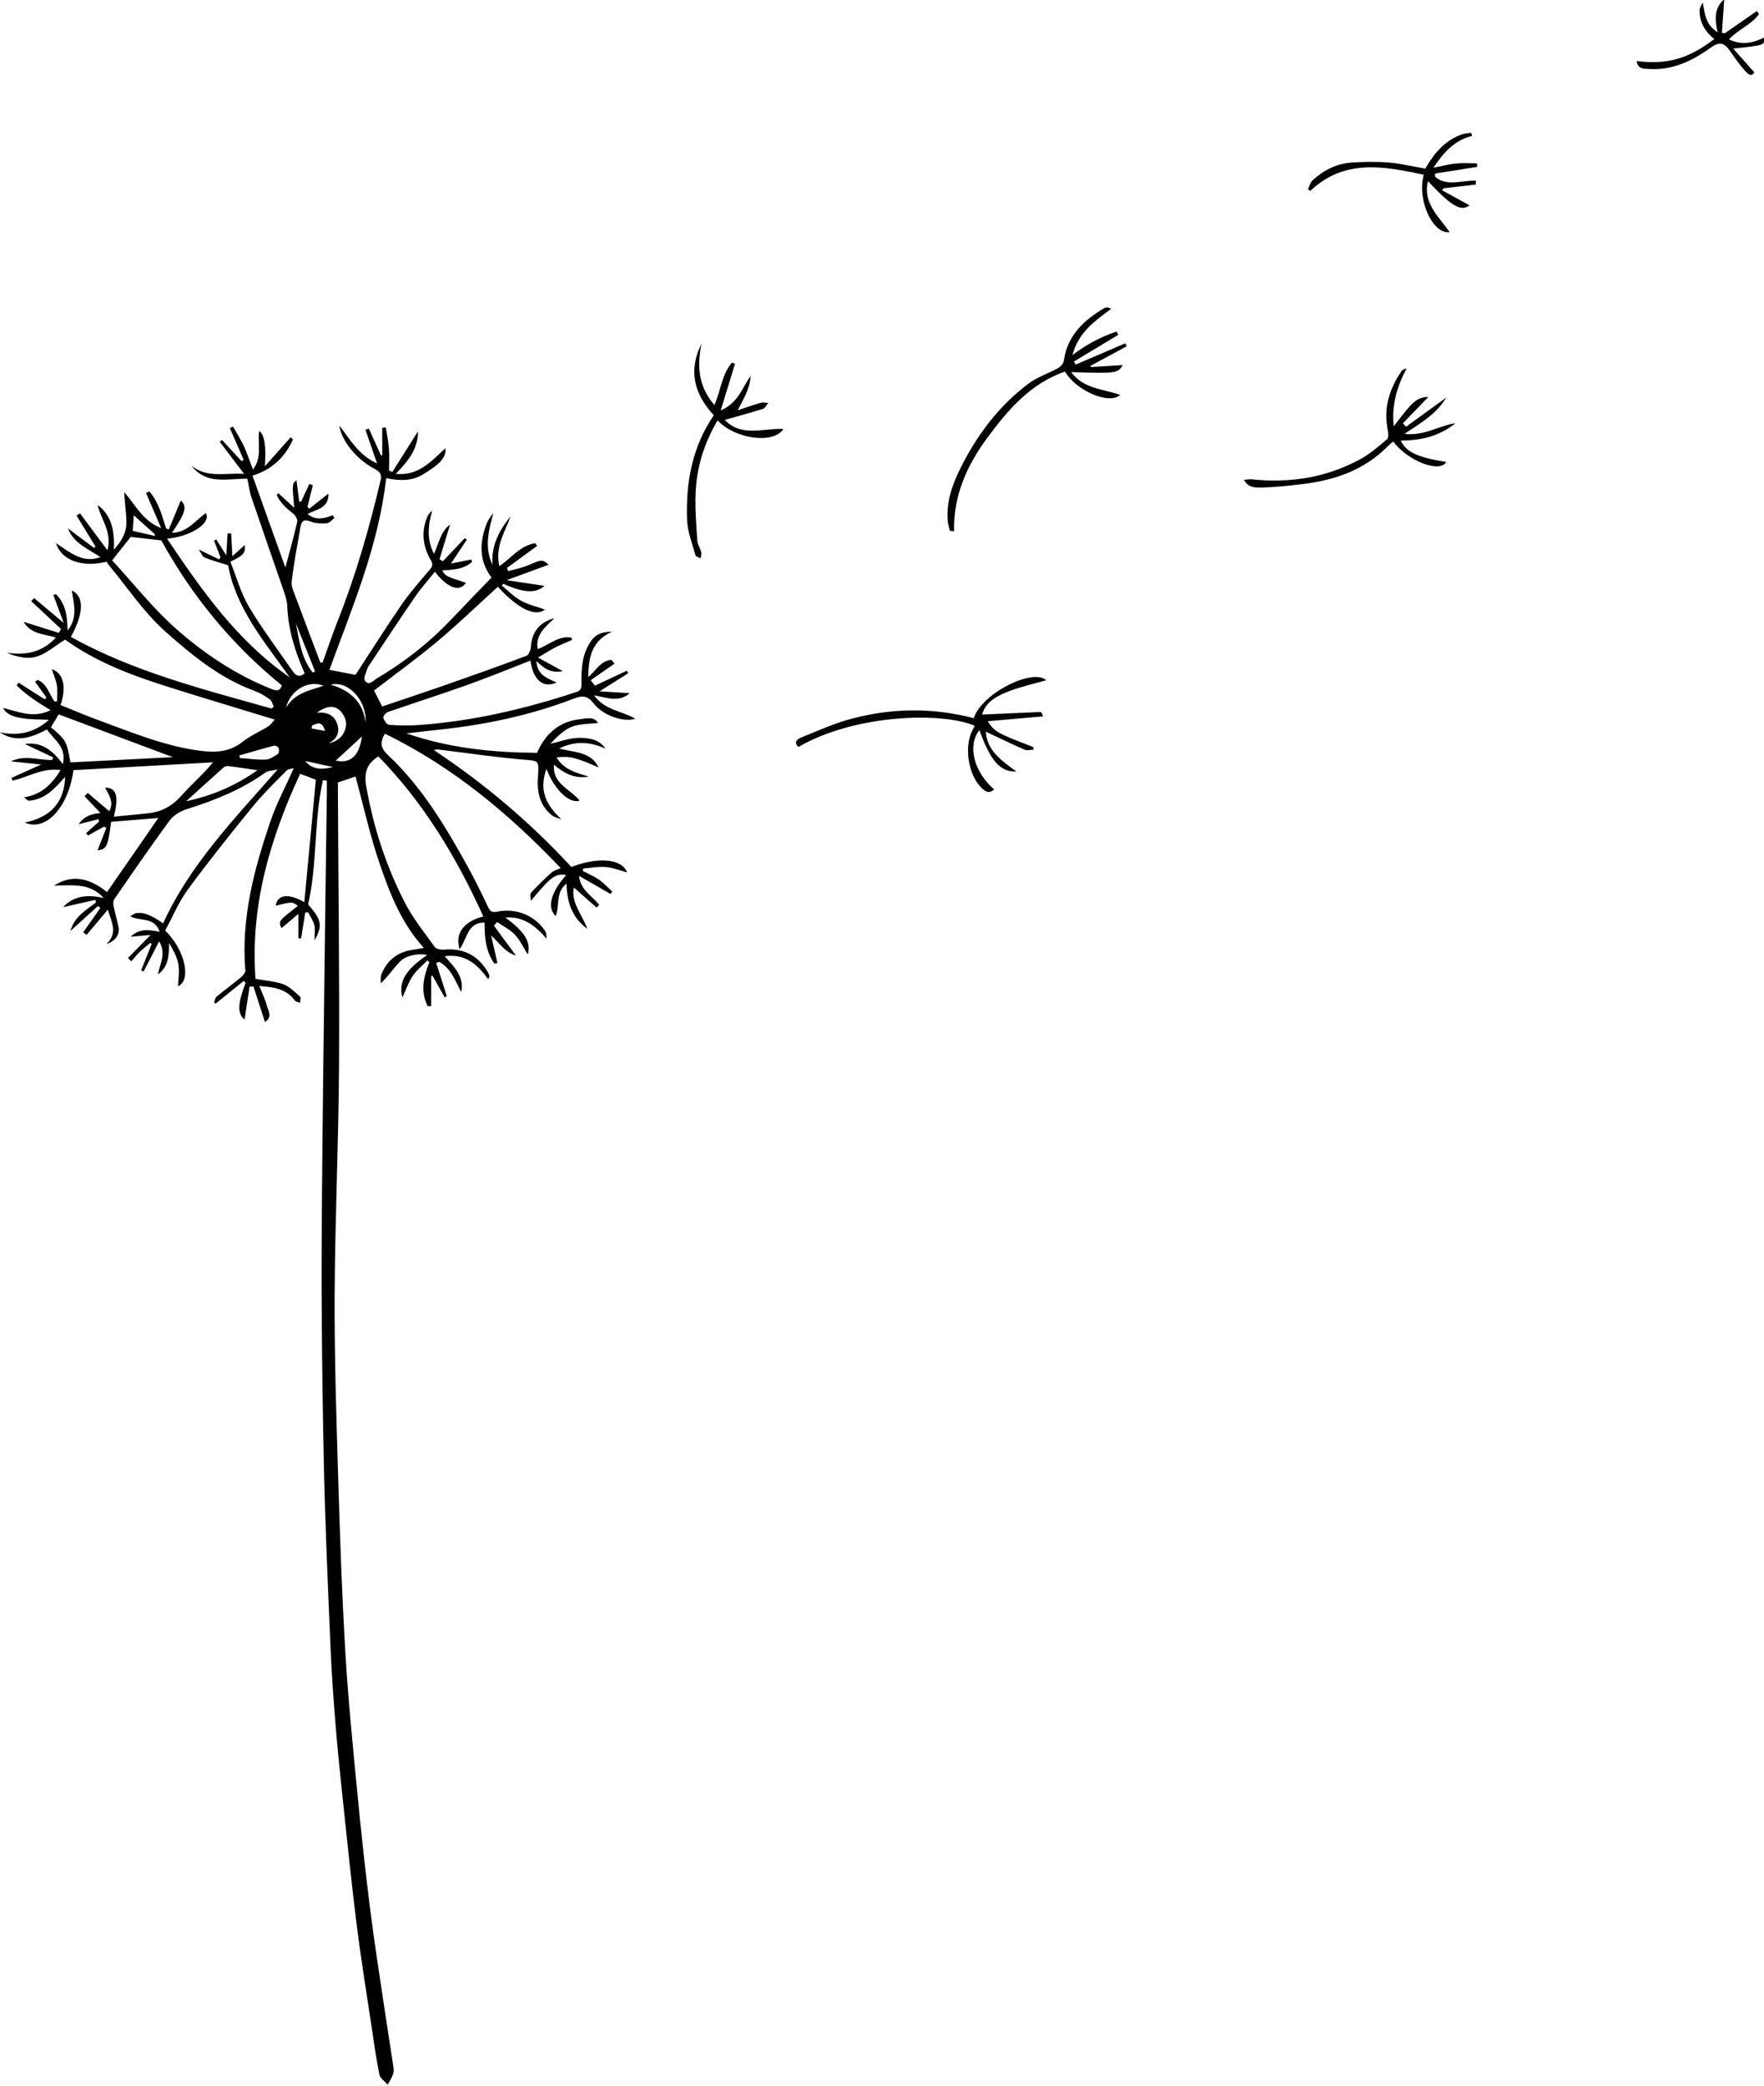 <?xml version="1.0" encoding="UTF-8"?><svg xmlns="http://www.w3.org/2000/svg" xmlns:xlink="http://www.w3.org/1999/xlink" height="97.9" preserveAspectRatio="xMidYMid meet" version="1.0" viewBox="8.6 1.1 82.8 97.9" width="82.8" zoomAndPan="magnify"><g clip-rule="evenodd" fill-rule="evenodd" id="change1_1"><path d="M23.759,37.713c-0.435,1.914-0.255,3.908-0.696,5.835 c0.635,0.723,0.694,0.991,0.301,1.687c0-0.299,0.04-0.525-0.011-0.727c-0.053-0.211-0.196-0.4-0.296-0.6 c-0.044,0.009-0.086,0.018-0.13,0.024c-0.063,0.404-0.127,0.806-0.193,1.21c-0.042-0.002-0.085-0.004-0.129-0.006 c0-0.343,0-0.684,0-1.143c-0.308,0.257-0.547,0.461-0.793,0.668c-0.151-0.328-0.151-0.328,0.769-1.043 c-0.259-0.202-0.259-0.202-1.037-0.013c0.068-0.51,0.575-0.6,1.34-0.165c0.183-1.94,0.362-3.835,0.542-5.745 c-0.208-0.077-0.415-0.156-0.738-0.279c-1.419,3.061-2.347,6.208-2.094,9.625c0.446,0.081,0.898,0.107,1.305,0.254 c0.297,0.108,0.539,0.369,0.787,0.584c0.046,0.04,0.002,0.187,0.002,0.284c-0.083-0.033-0.202-0.04-0.246-0.101 c-0.404-0.569-1.013-0.633-1.672-0.686c0.123,0.312,0.268,0.593,0.345,0.894c0.066,0.249,0.301,0.556-0.079,0.793 c-0.187-0.582-0.362-1.123-0.538-1.661c-0.062,0-0.121,0-0.183,0.002c-0.079,0.51-0.156,1.02-0.237,1.547 c-0.345-0.29-0.323-0.731,0.046-1.718c-0.026-0.033-0.05-0.066-0.077-0.099c-0.439,0.356-0.879,0.712-1.32,1.065 c-0.026-0.018-0.053-0.037-0.077-0.055c0.035-0.09,0.046-0.209,0.112-0.264c0.36-0.299,0.742-0.576,1.103-0.876 c0.11-0.09,0.262-0.242,0.25-0.354c-0.204-2.452,0.413-4.767,1.195-7.047c0.281-0.822,0.701-1.597,1.079-2.448 c-0.082,0.024-0.253,0.024-0.336,0.108c-0.549,0.558-1.114,1.107-1.606,1.711c-1.039,1.276-2.067,2.563-3.041,3.891 c-0.428,0.586-0.711,1.281-1.054,1.909c0.958,0.925,1.228,2.357,0.604,2.612c0.011-0.323,0.075-0.685,0.016-1.026 c-0.062-0.352-0.244-0.681-0.438-1.004c0.002,0.569-0.013,1.099-0.521,1.479c0.088-0.501,0.409-0.982,0.055-1.553 c-0.252,0.49-0.49,0.954-0.727,1.415c-0.04-0.02-0.077-0.038-0.116-0.057c0.165-0.411,0.33-0.824,0.494-1.235 c-0.02-0.018-0.04-0.035-0.059-0.053c-0.163,0.136-0.332,0.264-0.486,0.409c-0.145,0.143-0.274,0.303-0.411,0.455 c-0.051-0.05-0.104-0.101-0.154-0.151c0.343-0.352,0.686-0.703,1.057-1.083c-0.31,0.028-0.62,0.055-0.929,0.083 c0.384-0.391,0.837-0.338,1.36-0.231c-0.255-0.731-0.942-0.481-1.371-0.723c0.294-0.301,0.802-0.193,1.529,0.327 c1.261-2.759,3.341-4.903,5.382-7.228c-0.259,0.063-0.453,0.059-0.58,0.149c-1.125,0.804-2.381,1.307-3.691,1.718 c-0.296,0.092-0.622,0.286-0.804,0.532c-0.892,1.213-1.745,2.456-2.601,3.697c-0.057,0.082-0.048,0.231-0.026,0.338 c0.066,0.328,0.165,0.646,0.23,0.973c0.066,0.334-0.149,0.657-0.569,0.789c0.573-0.539,0.217-1.062,0.066-1.615 c-0.345,0.411-0.672,0.799-0.998,1.188c-0.053-0.042-0.105-0.083-0.158-0.125c0.266-0.378,0.534-0.758,0.802-1.136 c-0.037-0.031-0.072-0.063-0.107-0.097c-0.402,0.365-0.804,0.729-1.298,1.175c0.213-0.72,0.758-0.986,1.202-1.34 c-0.011-0.04-0.02-0.082-0.031-0.121c-0.505,0.114-1.011,0.227-1.514,0.341c0.512-0.547,1.153-0.598,1.905-0.431 c-0.644-0.718-1.459-0.591-2.324-0.582c0.729-0.468,1.524-0.466,2.482,0.305c0.806-1.165,1.615-2.331,2.408-3.476 c-0.709,0.057-1.461,0.119-2.214,0.178c-0.161,1.186-0.202,1.272-0.64,1.344c0.134-0.343,0.272-0.699,0.413-1.055 c-0.033-0.022-0.068-0.044-0.101-0.066c-0.252,0.141-0.507,0.279-0.76,0.42c-0.029-0.038-0.057-0.075-0.086-0.11 c0.202-0.183,0.404-0.363,0.606-0.545c-0.009-0.037-0.018-0.075-0.024-0.112c-0.274,0.07-0.547,0.141-0.934,0.239 c0.277-0.393,0.6-0.481,1.024-0.529c-0.268-0.281-0.507-0.534-0.747-0.785c0.051-0.053,0.101-0.103,0.152-0.156 c0.332,0.283,0.666,0.567,1.006,0.857c0.235-0.407-0.004-0.751-0.193-1.105c0.53-0.004,0.657,0.393,0.409,1.362 c0.56-0.055,1.087-0.103,1.615-0.158c0.633-0.068,1.136-0.347,1.566-0.835c0.457-0.518,0.995-0.969,1.474-1.557 c-2.182,0.121-4.365,0.244-6.549,0.367c-0.235,1.733-1.292,2.904-2.285,2.46c1.188-0.246,1.856-0.92,1.894-2.148 c-0.468,0.525-0.92,1.059-1.683,1.123c-0.073,0.004-0.149-0.07-0.24-0.163c0.802-0.119,1.298-0.602,1.711-1.276 c-0.837-0.121-1.516,0.327-2.25,0.497c-0.02-0.042-0.04-0.083-0.062-0.127c0.428-0.193,0.854-0.385,1.401-0.631 c-0.56-0.057-0.991-0.101-1.423-0.145c0.639-0.321,1.294-0.053,1.938-0.068c0.013-0.04,0.029-0.081,0.042-0.123 c-0.442-0.208-0.883-0.417-1.325-0.626c0.782-0.117,1.3,0.296,1.784,0.944c0.191-0.819-0.422-1.136-0.747-1.627 c-0.705,0.373-1.43,0.646-2.21,0.138c0.861,0.169,1.632,0.024,2.302-0.591c-0.409-0.02-0.797-0.009-1.175-0.064 c-0.371-0.055-0.762-0.121-0.984-0.492c0.729,0.169,1.426,0.508,2.239,0.105c-0.584-0.356-1.138-0.703-1.593-1.164 c0.031-0.042,0.062-0.083,0.092-0.125c0.409,0.259,0.815,0.519,1.224,0.778c0.026-0.028,0.055-0.055,0.082-0.083 c-0.178-0.246-0.356-0.494-0.534-0.74c0.04-0.029,0.079-0.057,0.119-0.088c0.439,0.18,0.543,0.661,0.791,1.013 c0.042-0.002,0.083-0.007,0.123-0.009c0-0.248,0.031-0.503-0.009-0.745c-0.04-0.246-0.147-0.483-0.237-0.762 c0.558,0.191,0.694,0.843,0.409,1.685c0.593,0.237,1.18,0.49,1.777,0.708c1.597,0.582,3.168,1.248,4.875,1.448 c0.681,0.079,1.316,0.026,1.892-0.431c0.367-0.29,0.815-0.481,1.215-0.733c0.114-0.073,0.193-0.2,0.296-0.31 c-1.76-0.541-3.436-1.037-5.104-1.568c-1.663-0.53-3.291-1.143-4.736-2.184c-0.608,0.345-1.118,0.949-1.929,0.842 c-0.272-0.038-0.541-0.104-0.809-0.229c0.894,0.134,1.674-0.02,2.302-0.712c-0.534-0.173-1.155-0.138-1.516-0.74 c0.588,0.187,1.123,0.354,1.656,0.521c0.033-0.062,0.068-0.121,0.104-0.182c-0.468-0.435-0.934-0.873-1.399-1.307 c0.043-0.048,0.087-0.097,0.134-0.145c0.433,0.362,0.863,0.725,1.391,1.167c-0.187-0.503-0.336-0.907-0.488-1.314 c0.04-0.011,0.079-0.024,0.121-0.037c0.455,0.446,0.538,1.03,0.547,1.703c0.499-0.604,0.288-1.239,0.202-1.876 c0.589,0.281,0.563,1.063-0.046,2.182c2.957,1.637,6.198,2.452,9.407,3.357c0.04-0.024,0.079-0.051,0.119-0.077 c-0.059-0.121-0.09-0.283-0.187-0.351c-0.227-0.163-0.473-0.31-0.732-0.404c-1.612-0.589-2.922-1.67-4.165-2.772 c-1.011-0.896-1.78-2.067-2.656-3.12c-0.044-0.051-0.077-0.112-0.112-0.163c-1.121,0.272-2.107-0.035-2.371-0.872 c0.688,0.461,1.276,0.96,2.091,0.654c-0.584-0.38-1.261-0.644-1.533-1.347c0.409,0.306,0.817,0.611,1.224,0.916 c0.024-0.02,0.048-0.042,0.072-0.062c-0.296-0.485-0.593-0.969-0.89-1.454c0.053-0.035,0.105-0.073,0.161-0.107 c0.415,0.562,0.833,1.123,1.287,1.735c0.235-0.854-0.31-1.446-0.459-2.129c0.679,0.514,0.797,1.237,0.762,2.103 c0.394-0.435,0.604-0.848,0.591-1.333c-0.013-0.45-0.092-0.898-0.103-1.369c0.529,0.602,0.879,1.362,1.731,1.685 c-0.237-0.549-0.474-1.099-0.711-1.65c0.053-0.024,0.103-0.048,0.156-0.073c0.431,0.492,0.591,1.129,0.791,1.747 c0.042,0.013,0.083,0.026,0.123,0.04c0.189-0.457,0.378-0.912,0.564-1.36c0.301,0.294,0.235,0.554-0.415,1.518 c0.72-0.011,1.094-0.576,1.588-0.927c0.27,0.455-0.662,1.092-1.817,1.204c1.65,2.458,3.315,4.82,5.753,6.503 c-0.591-0.835-1.226-1.644-1.762-2.511c-0.541-0.874-0.967-1.814-1.123-2.746c-0.404-0.127-0.767-0.222-1.112-0.365 c-0.107-0.044-0.16-0.217-0.27-0.374c0.367,0.178,0.661,0.321,0.956,0.464c0.022-0.035,0.042-0.07,0.063-0.104 c-0.101-0.261-0.202-0.521-0.303-0.78c0.035-0.018,0.068-0.035,0.103-0.053c0.138,0.218,0.277,0.437,0.475,0.747 c0.024-0.416,0.042-0.721,0.059-1.024c0.055-0.002,0.112-0.004,0.169-0.006c0.018,0.336,0.035,0.672,0.057,1.07 c0.2-0.18,0.384-0.347,0.58-0.521c0.042,0.362-0.06,0.487-0.675,0.78c0.284,0.705,0.488,1.467,0.875,2.12 c0.624,1.048,1.367,2.027,2.063,3.034c0.151,0.222,0.34,0.272,0.551,0.083c-0.45-1.008-0.775-2.045-0.819-3.164 c-0.011-0.27-0.114-0.542-0.202-0.806c-0.488-1.424-0.989-2.843-1.472-4.267c-0.097-0.288-0.134-0.595-0.2-0.896 c-0.907-0.013-1.909,0.314-2.625-0.611c0.732,0.591,1.564,0.33,2.474,0.384c-0.439-0.578-0.793-1.043-1.147-1.511 c0.037-0.026,0.072-0.053,0.11-0.079c0.308,0.332,0.613,0.661,0.918,0.993c0.033-0.02,0.066-0.04,0.099-0.059 c-0.217-0.497-0.433-0.993-0.648-1.49c0.048-0.026,0.097-0.053,0.145-0.077c0.171,0.308,0.362,0.604,0.512,0.923 c0.156,0.336,0.27,0.692,0.426,1.098c0.448-0.58,0.207-1.217,0.292-1.808c0.268,0.169,0.33,0.795,0.266,1.657 c0.404-0.457,0.811-0.912,1.215-1.367c0.035,0.035,0.07,0.073,0.105,0.11c-0.369,0.8-0.942,1.395-1.9,1.694 c0.529,1.481,1.052,2.935,1.544,4.311c0.18-0.677,0.387-1.402,0.556-2.136c0.026-0.11-0.075-0.301-0.176-0.38 c-0.323-0.255-0.622-0.516-0.789-0.892c0.026-0.026,0.055-0.053,0.082-0.079c0.228,0.211,0.459,0.422,0.742,0.684 C22.31,23.8,22.31,23.8,22.518,23.635c0.04,0.318,0.083,0.663,0.127,1.006c0.031,0,0.062,0,0.092,0.002 c0.127-0.275,0.253-0.552,0.38-0.826c0.057,0.02,0.112,0.037,0.167,0.055c-0.083,0.338-0.167,0.677-0.252,1.015 c0.029,0.031,0.055,0.062,0.083,0.092c0.286-0.229,0.573-0.455,0.901-0.714c0.024,0.699-0.571,0.738-0.978,0.956 c0.375,0.325,0.777,0.213,1.182,0.063c0.024,0.042,0.051,0.083,0.077,0.125c-0.117,0.088-0.227,0.239-0.345,0.248 c-0.257,0.018-0.542,0.018-0.773-0.079c-0.298-0.121-0.426-0.033-0.472,0.237c-0.151,0.859-0.314,1.718-0.417,2.583 c-0.028,0.242,0.112,0.512,0.202,0.76c0.376,1.015,0.762,2.028,1.145,3.041c0.038-0.002,0.073-0.006,0.108-0.009 c0.23-0.639,0.446-1.287,0.696-1.92c0.853-2.153,1.494-4.37,2.021-6.622c0.062-0.259-0.004-0.393-0.242-0.519 c-0.918-0.479-1.597-1.36-1.693-2.059c0.503,0.657,0.916,1.402,1.771,1.78c-0.191-0.551-0.367-1.061-0.542-1.573 c0.05-0.022,0.103-0.044,0.154-0.066c0.191,0.422,0.382,0.844,0.573,1.266c0.02,0,0.04-0.002,0.059-0.002c0-0.433,0-0.863,0-1.294 c0.057-0.009,0.112-0.018,0.167-0.024c0.051,0.33,0.123,0.659,0.147,0.991c0.024,0.345,0.006,0.694,0.006,1.042 c0.051,0.02,0.104,0.04,0.156,0.059c0.384-0.608,0.769-1.217,1.204-1.909c-0.006,0.888-0.501,1.424-1.045,2.001 c1.079,0.105,1.669-0.6,2.326-1.199c0.055,0.426-0.257,0.753-1.072,1.237c-0.527,0.312-1.083,0.288-1.705,0.165 c-0.352,3.159-1.577,6.024-2.665,8.994c0.457,0.088,0.868,0.167,1.226,0.235c0.728-1.114,1.426-2.221,2.168-3.299 c0.396-0.571,0.857-1.101,1.312-1.63c0.147-0.169,0.161-0.27,0.048-0.463c-0.369-0.635-0.446-1.307-0.169-2 c0.048-0.116,0.119-0.219,0.244-0.314c-0.195,0.677-0.277,1.332,0.082,2.032c0.23-0.516,0.314-1.052,0.755-1.382 c-0.165,0.542-0.332,1.087-0.497,1.63c0.053,0.031,0.108,0.062,0.161,0.095c0.343-0.36,0.683-0.721,1.024-1.081 c0.033,0.022,0.068,0.044,0.101,0.066c-0.241,0.36-0.481,0.721-0.749,1.123c0.338-0.066,0.648-0.127,0.956-0.189 c0.011,0.04,0.02,0.077,0.029,0.117c-0.389,0.345-0.894,0.367-1.402,0.396c0.178,0.274,0.178,0.274,1.123,0.58 c-0.296,0.448-0.863,0.257-1.458-0.518c-0.318,0.397-0.652,0.769-0.934,1.177c-0.727,1.059-1.433,2.131-2.144,3.199 c-0.04,0.06-0.083,0.119-0.101,0.183c-0.051,0.184-0.185,0.439-0.11,0.547c0.189,0.277,0.399-0.004,0.564-0.101 c1.281-0.756,2.443-1.666,3.469-2.746c0.626-0.659,1.259-1.31,1.912-1.988c-0.596-0.793-0.558-1.625-0.25-2.474 c0.072-0.198,0.189-0.38,0.34-0.545c-0.233,0.813-0.431,1.604-0.044,2.428c-0.07-0.903,0.312-1.622,0.853-2.283 c-0.277,0.749-0.745,1.448-0.53,2.342c0.552-0.378,0.976-0.967,1.676-1.081c0.033,0.042,0.066,0.083,0.099,0.125 c-0.475,0.347-0.947,0.694-1.419,1.039c0.02,0.051,0.04,0.101,0.06,0.152c0.31-0.09,0.63-0.152,0.925-0.275 c0.664-0.279,0.659-0.29,0.978-0.031c-0.661,0.242-1.259,0.461-1.981,0.727c0.637,0.095,1.193,0.178,1.779,0.266 c-0.404,0.371-0.986,0.33-1.933-0.097c-0.022,0.028-0.046,0.057-0.068,0.085c0.294,0.24,0.565,0.525,0.892,0.706 c0.34,0.189,0.738,0.279,1.131,0.417c-0.47,0.376-1.305-0.075-2.21-1.067c-0.934,0.848-1.848,1.731-2.821,2.548 c-0.958,0.804-1.975,1.538-2.99,2.32c0.092,0.183,0.222,0.439,0.38,0.751c0.991-0.336,1.988-0.666,2.981-1.013 c1.27-0.444,2.538-0.894,3.796-1.367c0.107-0.042,0.195-0.272,0.204-0.422c0.04-0.676,0.4-1.164,1.11-1.342 c-0.417,0.396-0.903,0.758-0.793,1.45c0.521-0.185,0.971-0.639,1.578-0.541c0.013,0.037,0.026,0.075,0.04,0.112 c-0.259,0.112-0.523,0.215-0.775,0.343c-0.246,0.125-0.477,0.277-0.829,0.483c0.422,0.229,0.751,0.409,1.171,0.637 c-0.558,0.114-0.896-0.127-1.241-0.477c0.029,0.648,0.495,0.813,0.947,1.01c-0.646,0.284-1.099-0.116-1.229-1.028 c-0.982,0.382-1.957,0.784-2.95,1.138c-1.241,0.444-2.498,0.844-3.741,1.276c-0.099,0.035-0.235,0.205-0.215,0.271 c0.04,0.129,0.167,0.323,0.27,0.33c0.459,0.035,0.923,0.042,1.382,0.009c2.538-0.174,4.994-0.756,7.406-1.547 c0.218-0.07,0.249-0.18,0.244-0.393c-0.013-0.686,0.024-1.367,0.424-1.966c0.22-0.33,0.481-0.47,1.011-0.475 c-1,0.455-1.094,1.244-1.118,2.135c0.375-0.332,0.604-0.782,1.089-0.811c0.051,0.06,0.099,0.119,0.147,0.176 c-0.374,0.259-0.747,0.519-1.121,0.778c0.066,0.083,0.132,0.169,0.2,0.255c0.499-0.233,0.998-0.468,1.496-0.701 c0.022,0.04,0.044,0.079,0.066,0.117c-0.411,0.261-0.824,0.523-1.342,0.85c0.532,0.033,0.973,0.062,1.413,0.088 c-0.512,0.45-1.063,0.209-1.669,0.099c0.488,0.703,1.294,0.723,1.931,1.101c-0.567,0.173-1.514-0.149-1.956-0.721 c-0.288-0.371-0.529-0.38-0.94-0.222c-2.019,0.78-4.124,1.221-6.274,1.452c-0.499,0.053-0.995,0.112-1.575,0.178 c2.041,0.701,4.071,0.898,6.131,0.912c0.398-0.912,1.057-1.48,2.045-1.582c0.272-0.026,0.628-0.139,0.819,0.176 c-0.439,0.059-0.881,0.037-1.25,0.191c-0.382,0.158-0.694,0.485-0.988,0.789c0.455-0.099,0.909-0.277,1.364-0.277 c0.439,0.002,0.931,0.064,1.224,0.505c-0.703-0.314-1.395-0.387-2.175-0.004c0.719,0.191,1.5,0.143,1.85,0.888 c-1.068-0.468-1.349-0.545-1.973-0.47c0.351,0.595,0.947,0.718,1.509,0.901c-0.635,0.116-1.142-0.141-1.63-0.561 c-0.075,0.918,0.78,1.147,1.204,1.683c-0.477,0.182-1.21-0.545-1.556-1.49c-0.327,0.932-0.11,1.615,0.709,2.379 c-0.154-0.063-0.333-0.099-0.459-0.2c-0.564-0.455-0.696-1.085-0.65-1.769c0.057-0.833,0.057-0.778-0.749-0.846 c-1.287-0.11-2.568-0.303-3.854-0.461c-0.081-0.011-0.163-0.02-0.279,0.02c2.377,1.578,4.537,3.405,6.45,5.486 c1.296-0.497,2.377-0.378,2.616,0.255c-0.323-0.088-0.652-0.224-0.991-0.253c-0.349-0.031-0.709,0.042-1.065,0.07 c-0.009,0.038-0.018,0.077-0.024,0.114c0.257,0.134,0.529,0.249,0.767,0.413c0.224,0.158,0.413,0.367,0.62,0.554 c-0.029,0.037-0.057,0.075-0.086,0.112c-0.461-0.266-0.925-0.534-1.476-0.85c0.079,0.721,0.657,0.947,0.944,1.369 c-0.04,0.04-0.081,0.079-0.121,0.121c-0.356-0.316-0.712-0.633-1.068-0.945c-0.143,0.727,0.407,1.285,0.633,1.942 c-0.709-0.522-0.962-1.246-0.971-2.118c-0.529,0.389-0.316,1.021-0.512,1.521c-0.426-0.402-0.22-1.129,0.494-1.927 c-0.505-0.09-0.723,0.081-1.661,1.215c0-0.13-0.055-0.31,0.009-0.382c0.301-0.334,0.626-0.646,0.96-0.947 c0.108-0.097,0.268-0.134,0.433-0.213c-2.421-2.542-5.068-4.756-8.249-6.307c-0.259,0.428-0.193,0.688,0.143,1.004 c1.6,1.503,2.711,3.366,3.759,5.266c0.336,0.611,0.642,1.239,0.94,1.87c0.095,0.198,0.191,0.261,0.411,0.215 c0.896-0.187,1.78,0.169,2.265,0.907c0.06,0.092,0.068,0.217,0.064,0.354c-0.512-0.586-1.065-1.054-1.929-0.986 c0.925,0.681,1.204,1.147,1.052,1.735c-0.2-0.316-0.354-0.661-0.597-0.922c-0.231-0.249-0.556-0.404-0.839-0.602 c-0.053,0.055-0.105,0.107-0.158,0.163c0.345,0.468,0.69,0.938,1.035,1.406c-0.51-0.145-0.773-0.588-1.162-0.944 c0.097,0.433,0.196,0.863,0.294,1.296c-0.046,0.011-0.09,0.024-0.136,0.035c-0.406-0.56-0.472-1.224-0.466-1.931 c-0.819-0.015-0.815,0.778-1.171,1.244c-0.237-0.725,0.198-1.305,1.112-1.531c-1.257-2.784-2.812-5.35-4.926-7.513 c-0.821,0.5-0.617,1.197-0.472,1.917c0.343,1.72,0.907,3.364,1.7,4.917c0.382,0.751,0.923,1.421,1.419,2.111 c0.068,0.096,0.288,0.138,0.428,0.125c0.918-0.085,1.6,0.266,2.065,1.055c0.035,0.057,0.055,0.123,0.075,0.189 c0.004,0.02-0.02,0.048-0.06,0.145c-0.499-0.688-1.068-1.215-2.043-1.083c0.45,0.514,0.927,0.956,0.778,1.681 c-0.286-0.525-0.475-1.111-1.035-1.415c-0.046,0.018-0.092,0.035-0.141,0.053c0.167,0.521,0.334,1.041,0.499,1.56 c-0.033,0.018-0.068,0.035-0.101,0.051c-0.191-0.336-0.38-0.675-0.569-1.013c-0.022,0.002-0.044,0.004-0.066,0.009 c0,0.472,0,0.947,0,1.419c-0.055,0-0.108,0-0.163,0c-0.347-0.681-0.2-1.371,0.079-2.063c-0.031-0.028-0.062-0.057-0.09-0.085 c-0.235,0.239-0.505,0.455-0.69,0.727c-0.195,0.288-0.308,0.63-0.485,1.013c-0.2-0.734,0.165-1.318,1.16-1.988 c-0.332-0.097-0.956-0.009-1.252,0.284c-0.318,0.31-0.554,0.703-0.929,1.043c0.011-0.143-0.013-0.303,0.037-0.431 c0.271-0.659,0.76-1.048,1.474-1.143c0.147-0.022,0.294-0.052,0.517-0.09c-1.048-1.151-1.578-2.513-2.05-3.877 c-0.47-1.358-0.778-2.771-1.158-4.167c-0.224,0.077-0.499,0.169-0.826,0.279c0,0.158,0,0.336,0,0.512 c0.02,4.297,0.077,8.592,0.051,12.888c-0.022,3.552-0.187,7.104-0.205,10.659c-0.013,2.838,0.079,5.679,0.165,8.517 c0.081,2.756,0.178,5.511,0.338,8.259c0.127,2.161,0.345,4.319,0.552,6.474c0.178,1.851,0.375,3.698,0.608,5.541 c0.207,1.647,0.468,3.291,0.712,4.935c0.119,0.802,0.25,1.602,0.369,2.4c0.02,0.139,0.044,0.29,0.006,0.418 c-0.057,0.18-0.169,0.343-0.257,0.514c-0.134-0.153-0.354-0.292-0.389-0.466c-0.149-0.711-0.246-1.432-0.354-2.15 c-0.242-1.63-0.51-3.256-0.716-4.891c-0.242-1.927-0.435-3.857-0.642-5.788c-0.125-1.183-0.248-2.362-0.345-3.546 c-0.099-1.211-0.187-2.426-0.239-3.641c-0.121-2.878-0.253-5.756-0.314-8.636c-0.072-3.44-0.119-6.883-0.103-10.323 c0.026-5.429,0.114-10.857,0.176-16.286c0.02-1.663,0.046-3.326,0.068-4.989c0.002-0.16,0-0.323,0-0.483 C23.88,37.728,23.819,37.722,23.759,37.713z M13.865,27.4c0.978,1.061,1.892,2.226,2.979,3.192 c1.333,1.184,2.825,2.181,4.508,2.849c0.25,0.099,0.391,0.092,0.477-0.173c-2.357-1.916-4.238-4.22-5.657-6.806 c-0.485-0.055-0.951-0.107-1.437-0.163C14.501,26.594,14.212,26.961,13.865,27.4z M16.714,36.636 c-1.806-0.677-3.581-1.342-5.358-2.008c-0.127,0.208-0.246,0.406-0.365,0.604c0.707,0.598,0.751,0.674,0.912,1.65 C13.502,36.801,15.108,36.72,16.714,36.636z M17.336,38.706c1.21-0.259,2.3-0.716,3.35-1.458c-0.519-0.075-0.94-0.141-1.364-0.193 c-0.07-0.009-0.169,0.015-0.222,0.062C18.509,37.64,17.922,38.174,17.336,38.706z M23.472,34.547 c0.446-0.033,0.806,0.088,0.956,0.527c0.134,0.396-0.011,0.714-0.402,0.91c0.494-0.097,0.782-0.429,0.819-0.875 c0.02-0.229-0.147-0.556-0.336-0.703C24.177,34.149,23.806,34.316,23.472,34.547z M19.832,36.555 c0.011,0.042,0.022,0.081,0.031,0.123c0.404,0.028,0.808,0.09,1.21,0.072c0.195-0.009,0.397-0.149,0.573-0.264 c0.053-0.035,0.066-0.2,0.033-0.279c-0.021-0.06-0.158-0.125-0.224-0.108C20.912,36.241,20.372,36.401,19.832,36.555z M25.587,35.667c-0.378,0.347-0.82,0.753-1.23,1.131C25.071,36.961,25.478,36.531,25.587,35.667z M23.283,32.667 c0.035-0.02,0.07-0.04,0.105-0.057c-0.301-0.751-0.6-1.503-0.901-2.254C22.65,31.166,22.738,32.005,23.283,32.667z M14.829,26.014 c0.343,0.079,0.69,0.158,1.039,0.24c-0.002-0.029-0.004-0.057-0.004-0.086c-0.332-0.296-0.661-0.593-0.986-0.883 C14.864,25.485,14.849,25.705,14.829,26.014z M22.028,34.314c0.404-0.689,1.092-0.804,1.76-1.028 C23.083,32.989,22.213,33.499,22.028,34.314z M24.122,33.233c0.96,0.286,1.514,0.841,1.639,1.773 C25.833,34.018,24.972,33.024,24.122,33.233z M24.238,37.102c-0.437-0.095-0.875-0.191-1.313-0.286 C23.292,37.267,23.762,37.208,24.238,37.102z M23.856,35.406c-0.132-0.49-0.374-0.363-0.608-0.253 c-0.009,0.046-0.018,0.092-0.024,0.136C23.434,35.329,23.645,35.369,23.856,35.406z"/><path d="M56.312,37.313c-0.769,0.024-1.217-0.499-1.739-1.944 c-0.571,0.708-0.271,1.944,0.689,2.781c-0.266,0.246-0.457,0.062-0.626-0.112c-0.593-0.602-0.782-1.9-0.397-2.654 c0.037-0.073,0.077-0.147,0.114-0.22c-1.483-0.648-5.575-0.567-8.279,0.993c-0.266-0.264,0.007-0.389,0.163-0.455 c0.745-0.303,1.485-0.637,2.256-0.848c1.927-0.527,3.872-0.558,5.814-0.046c0.368-1.16,2.759-2.362,3.404-1.782 c-0.56,0.163-1.164,0.29-1.733,0.51c-0.564,0.215-1.118,0.496-1.28,1.101c0.916-0.042,1.828-0.083,2.739-0.121 c0.037-0.002,0.079,0.057,0.119,0.207c-0.849,0.075-1.694,0.147-2.597,0.227c0.357,0.514,0.41,0.542,2.142,1.212 c0.005,0.04,0.007,0.082,0.011,0.123c-0.138,0.002-0.299,0.053-0.415,0.002c-0.624-0.272-1.239-0.574-1.821-0.846 C54.917,36.315,55.615,36.808,56.312,37.313z"/><path d="M61.09,16.816c-0.694,0.415-1.386,0.833-2.08,1.25 c0.024,0.048,0.051,0.097,0.077,0.147c0.777-0.333,1.555-0.667,2.333-1.001c0.02,0.048,0.042,0.094,0.062,0.143 c-0.563,0.303-1.125,0.606-1.686,0.91c-0.002,0.022-0.002,0.042-0.004,0.063c0.498-0.031,0.995-0.063,1.503-0.094 c-0.205,0.384-0.325,0.4-2.415,0.33c0.589,0.8,1.512,0.787,2.303,1.07c-0.512,0.477-2.069-0.191-2.595-1.096 c-1.605,0.558-2.654,1.771-3.625,3.082c-0.967,1.305-1.617,2.724-1.579,4.414c-0.066-0.006-0.13-0.013-0.196-0.02 c-0.037-0.161-0.092-0.319-0.105-0.479c-0.067-0.876,0.211-1.679,0.592-2.445c0.773-1.56,1.801-2.931,3.198-3.983 c0.413-0.312,0.938-0.479,1.397-0.734c0.116-0.066,0.246-0.211,0.264-0.336c0.165-1.2,0.946-1.914,1.915-2.485 c0.044-0.026,0.11-0.02,0.163-0.018c0.035,0.002,0.068,0.029,0.145,0.062c-0.767,0.569-1.537,1.099-1.818,2.171 c0.683-0.525,1.353-0.861,2.067-1.105C61.033,16.712,61.062,16.763,61.09,16.816z"/><path d="M42.62,20.806c0.769,0.819,1.791,0.389,2.755,0.426 c-0.49,0.743-2.315,0.453-3.089-0.404c-0.635,1.061-0.988,2.208-1.037,3.434c-0.029,0.731,0.033,1.47,0.081,2.204 c0.011,0.187,0.136,0.362,0.185,0.551c0.022,0.088-0.02,0.193-0.033,0.29c-0.083-0.053-0.224-0.088-0.242-0.158 c-0.149-0.545-0.367-1.092-0.389-1.648c-0.063-1.74,0.229-3.412,1.254-4.912c-0.914-0.989-1.217-2.096-0.575-3.363 c-0.22,1.039-0.156,2.015,0.604,2.882c0.301-0.674,0.343-1.433,0.819-1.986c0.051,0.016,0.101,0.033,0.149,0.048 c-0.213,0.694-0.426,1.389-0.674,2.193c0.826-0.352,1.006-1.063,1.401-1.615c-0.018,0.586-0.325,1.052-0.6,1.608 c0.356-0.119,0.709-0.246,1.072-0.352c0.112-0.031,0.242,0.002,0.365,0.007c-0.083,0.094-0.149,0.244-0.25,0.277 C43.837,20.472,43.248,20.627,42.62,20.806z"/><path d="M74.599,21.128c0.629-0.455,1.257-0.912,1.885-1.367 c-0.443,0.756-1.177,1.184-1.959,1.701c0.914,0.114,1.612-0.385,2.39-0.497c-0.749,0.606-1.623,0.817-2.565,0.809 c0.248,0.54,0.769,0.786,2.135,1.01c-0.294,0.53-1.81-0.044-2.486-0.96c-0.084,0.068-0.174,0.13-0.246,0.205 c-1.107,1.138-2.509,1.612-4.038,1.794c-0.635,0.075-1.271,0.145-1.911,0.158c-0.268,0.004-0.61,0.02-0.811-0.36 c0.153-0.011,0.259-0.035,0.36-0.024c1.788,0.189,3.497-0.079,5.086-0.938c0.459-0.249,0.865-0.604,1.268-0.945 c0.081-0.068,0.062-0.296,0.032-0.439c-0.208-1.021,0.079-1.924,0.648-2.761c0.044-0.064,0.134-0.097,0.237-0.121 c-0.448,0.842-0.712,1.707-0.604,2.711c0.262-0.329,0.479-0.628,0.724-0.903c0.23-0.261,0.494-0.485,0.898-0.468 c-0.398,0.413-0.796,0.824-1.193,1.237C74.498,21.023,74.549,21.076,74.599,21.128z"/><path d="M77.696,7.479c-0.821,0.202-1.331,0.767-1.813,1.494 c0.4-0.077,0.726-0.167,1.057-0.198c0.328-0.033,0.659-0.007,0.989-0.007c0.004,0.055,0.009,0.11,0.011,0.165 c-0.661,0.105-1.325,0.208-1.986,0.314c0.003,0.05,0.005,0.099,0.007,0.149c0.563,0.485,1.274,0.151,1.918,0.185 c-0.002,0.059-0.005,0.121-0.009,0.182c-0.505,0.057-1.011,0.117-1.516,0.176c-0.021,0.031-0.04,0.062-0.06,0.095 c0.431,0.235,0.861,0.472,1.285,0.703c-0.404,0.303-0.837,0.057-1.953-1.136c-0.25,1.044,0.519,1.661,1.02,2.399 c-0.817,0.092-1.542-1.551-1.215-2.698c-1.872-0.399-3.72-0.764-5.327,0.758c-0.038-0.029-0.075-0.055-0.112-0.083 c0.074-0.141,0.114-0.319,0.227-0.42c0.514-0.477,1.127-0.78,1.832-0.828c0.58-0.037,1.166-0.046,1.744,0 c0.563,0.048,1.116,0.183,1.707,0.286c0.394-0.688,0.9-1.322,1.727-1.612c0.134-0.046,0.286-0.048,0.429-0.07 C77.67,7.38,77.684,7.431,77.696,7.479z"/><path d="M85.423,3.966c1.428,0.18,2.424-0.104,3.643-1.033 c-0.426-0.347-0.698-0.782-0.688-1.342c0.002-0.123,0.068-0.244,0.153-0.362c0.088,0.512,0.121,1.026,0.69,1.384 c-0.137-0.606-0.16-1.138,0.312-1.549c-0.039,0.543-0.074,1.059-0.109,1.573c0.046,0.009,0.09,0.018,0.136,0.026 c0.501-0.35,1.002-0.699,1.503-1.046c0.035,0.046,0.07,0.092,0.104,0.141c-0.348,0.499-0.965,0.709-1.413,1.191 c0.589,0.277,1.116,0.18,1.639-0.083c0.049,0.356,0.049,0.356-1.437,0.514c0.358,0.402,0.668,0.753,0.995,1.123 c-0.112,0.147-0.215,0.173-0.426-0.062c-0.26-0.288-0.485-0.609-0.708-0.93c-0.296-0.428-0.516-0.461-0.925-0.169 c-0.863,0.62-1.797,1.068-2.897,0.995C85.768,4.322,85.478,4.353,85.423,3.966z"/></g></svg>